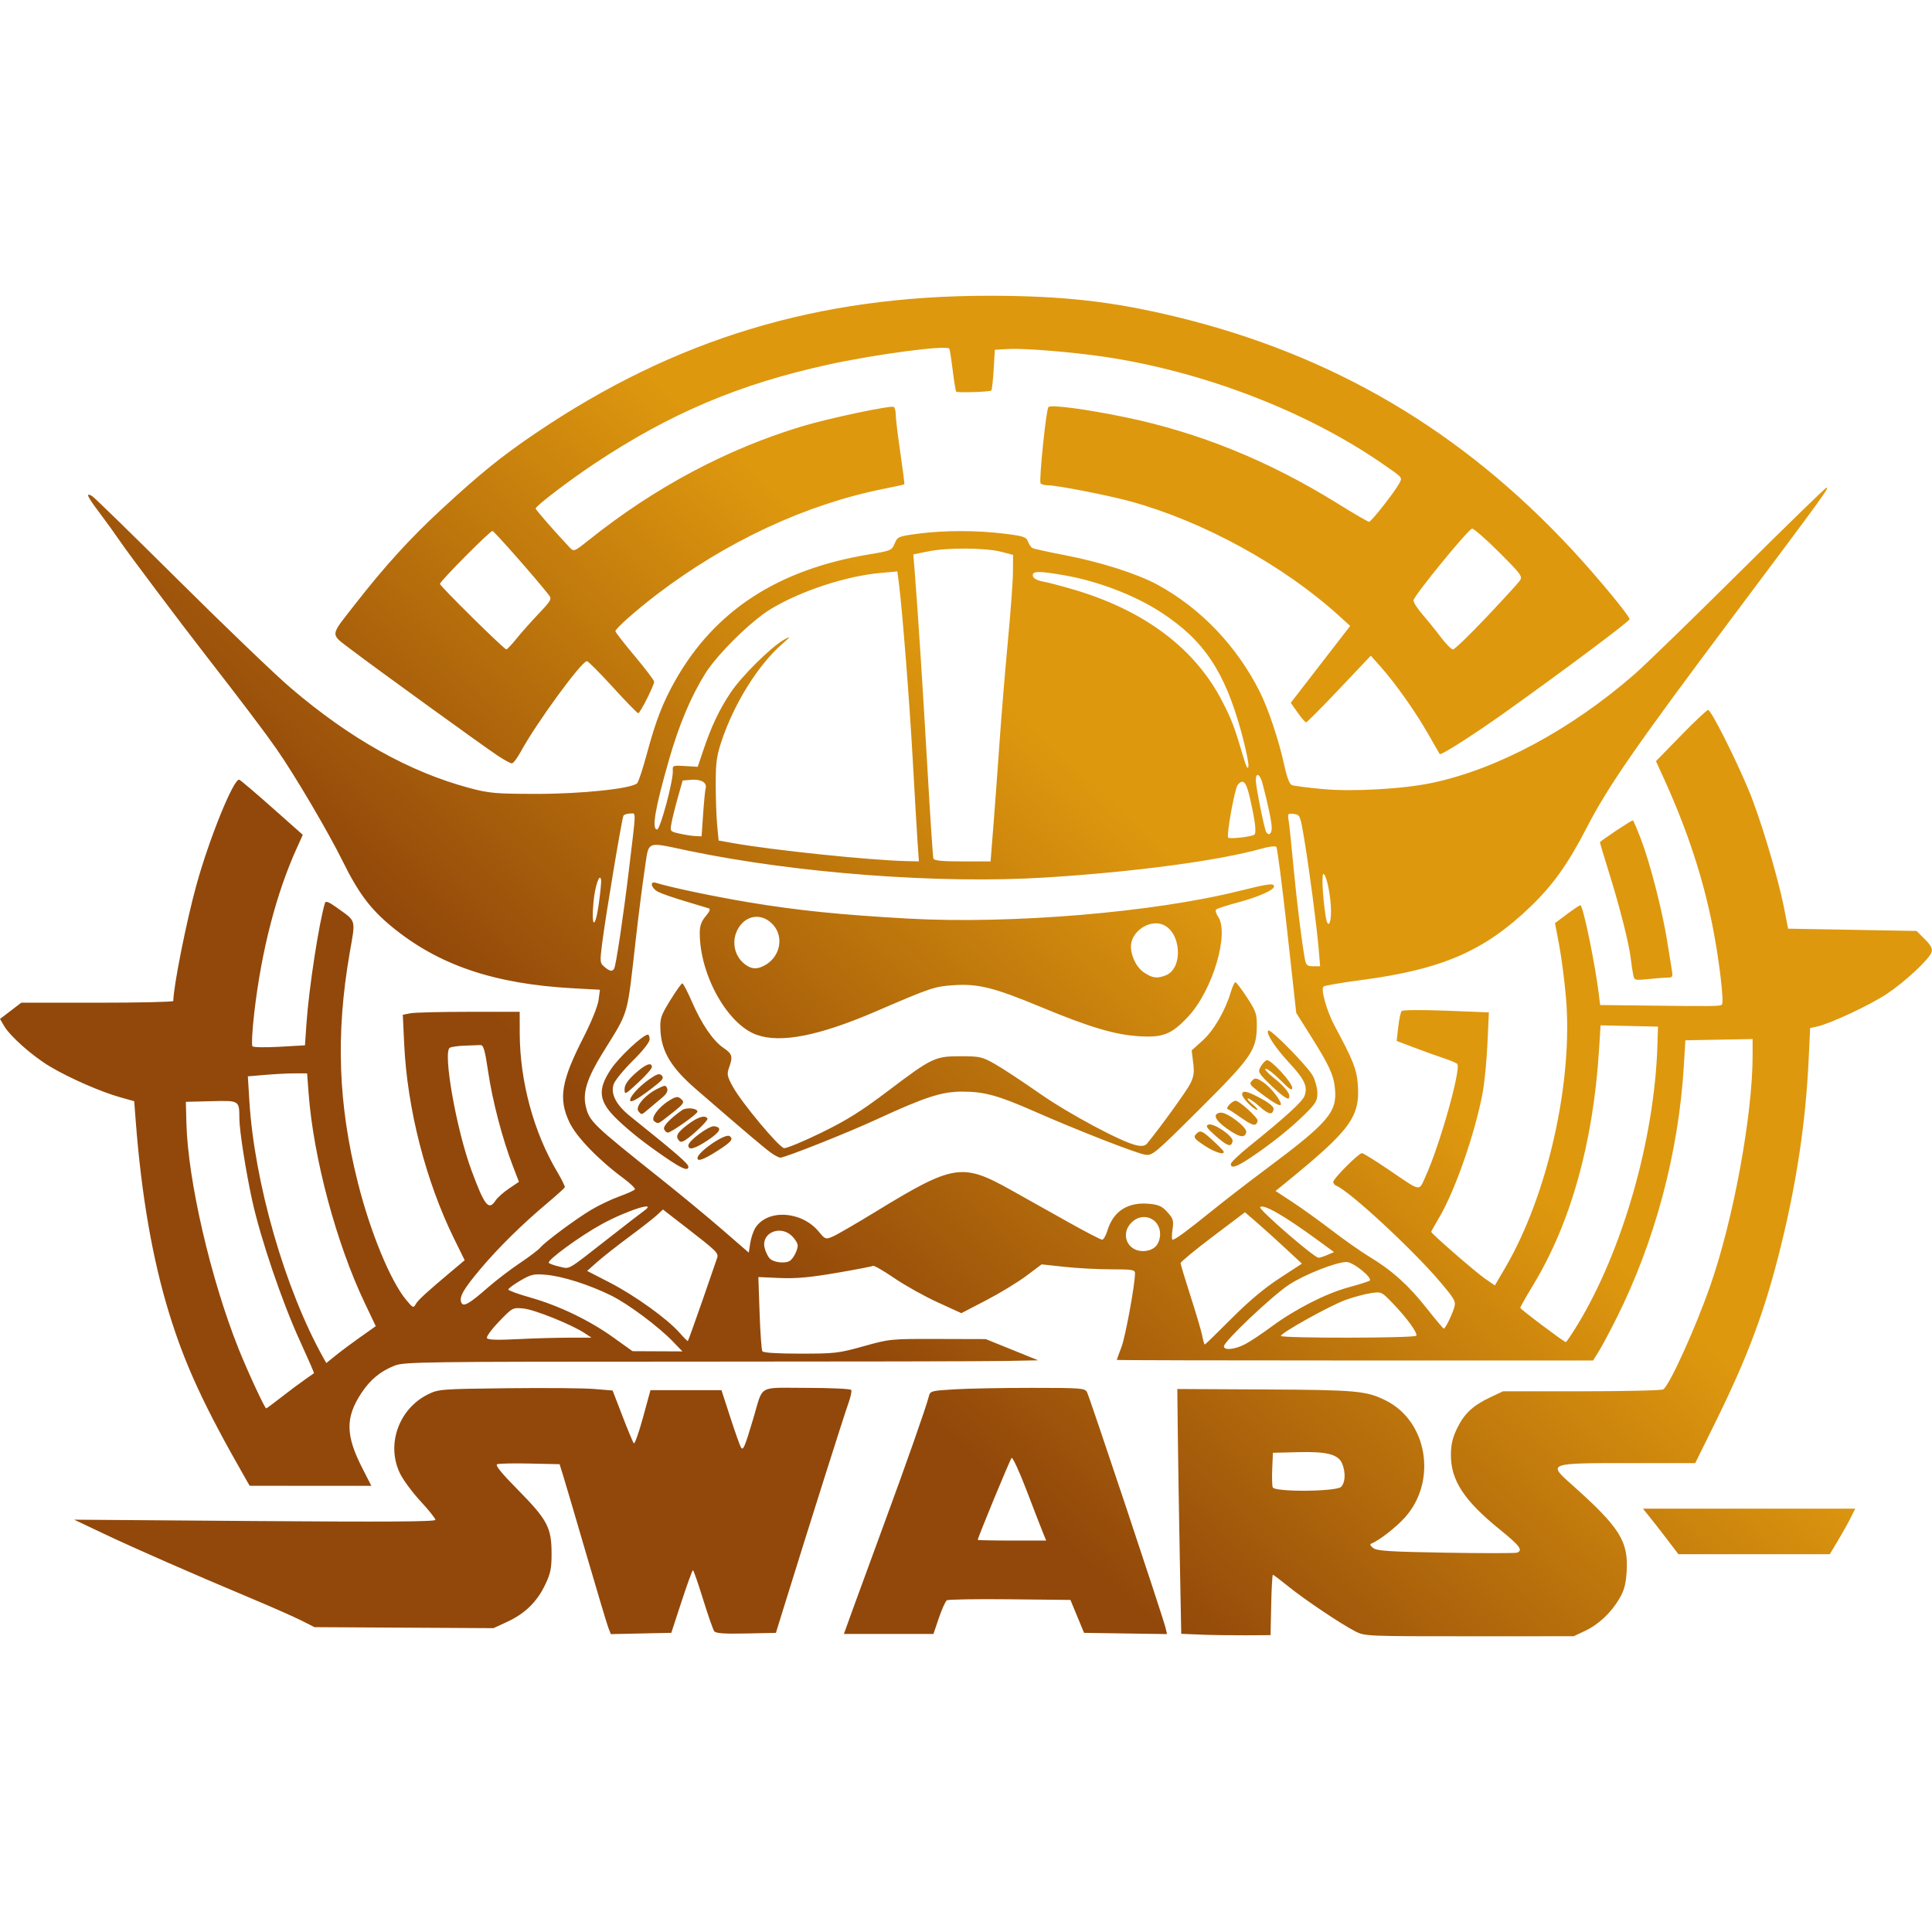 <?xml version="1.0" encoding="UTF-8" standalone="no"?>
<!-- Created with Inkscape (http://www.inkscape.org/) -->

<svg
   width="135.467mm"
   height="135.467mm"
   viewBox="0 0 135.467 135.467"
   version="1.1"
   id="svg30845"
   sodipodi:docname="logoH.svg"
   inkscape:version="1.2.2 (b0a8486541, 2022-12-01)"
   xml:space="preserve"
   xmlns:inkscape="http://www.inkscape.org/namespaces/inkscape"
   xmlns:sodipodi="http://sodipodi.sourceforge.net/DTD/sodipodi-0.dtd"
   xmlns:xlink="http://www.w3.org/1999/xlink"
   xmlns="http://www.w3.org/2000/svg"
   xmlns:svg="http://www.w3.org/2000/svg"><sodipodi:namedview
     id="namedview30847"
     pagecolor="#ffffff"
     bordercolor="#666666"
     borderopacity="1.0"
     inkscape:showpageshadow="2"
     inkscape:pageopacity="0.0"
     inkscape:pagecheckerboard="0"
     inkscape:deskcolor="#d1d1d1"
     inkscape:document-units="mm"
     showgrid="false"
     inkscape:zoom="0.75366162"
     inkscape:cx="346.30926"
     inkscape:cy="402.03719"
     inkscape:window-width="1920"
     inkscape:window-height="1029"
     inkscape:window-x="0"
     inkscape:window-y="25"
     inkscape:window-maximized="1"
     inkscape:current-layer="layer1" /><defs
     id="defs30842"><linearGradient
       inkscape:collect="always"
       xlink:href="#linearGradient26393"
       id="linearGradient30764"
       gradientUnits="userSpaceOnUse"
       x1="51.129"
       y1="140.454"
       x2="91.234"
       y2="96.663"
       gradientTransform="matrix(0.684,0,0,0.685,-117.26,-99.796)" /><linearGradient
       inkscape:collect="always"
       id="linearGradient26393"><stop
         style="stop-color:#92480a;stop-opacity:1;"
         offset="0"
         id="stop26389" /><stop
         style="stop-color:#de980e;stop-opacity:1;"
         offset="1"
         id="stop26391" /></linearGradient></defs><g
     inkscape:label="Calque 1"
     inkscape:groupmode="layer"
     id="layer1"
     transform="translate(34.382,-0.724)"><path
       style="font-variation-settings:normal;opacity:1;vector-effect:none;fill:url(#linearGradient30764);fill-opacity:1;stroke:none;stroke-width:0.265px;stroke-linecap:butt;stroke-linejoin:miter;stroke-miterlimit:4;stroke-dasharray:none;stroke-dashoffset:0;stroke-opacity:1;-inkscape-stroke:none;stop-color:#000000;stop-opacity:1"
       d="m 49.82,115.338 -1.376,-0.055 -0.101,-5.307 c -0.056,-2.919 -0.118,-6.781 -0.138,-8.583 l -0.037,-3.276 6.142,0.032 c 6.45,0.034 7.122,0.096 8.491,0.781 2.919,1.462 3.6,5.667 1.327,8.195 -0.627,0.698 -1.819,1.624 -2.36,1.833 -0.115,0.045 -0.062,0.163 0.141,0.314 0.268,0.199 1.175,0.257 5.095,0.323 2.623,0.044 4.867,0.043 4.987,-0.003 0.432,-0.166 0.194,-0.485 -1.21,-1.622 -2.505,-2.028 -3.437,-3.453 -3.428,-5.239 0.004,-0.734 0.114,-1.201 0.441,-1.87 0.505,-1.032 1.106,-1.59 2.337,-2.17 l 0.879,-0.414 h 5.513 c 3.032,0 5.605,-0.059 5.717,-0.132 0.442,-0.286 2.264,-4.307 3.308,-7.299 1.613,-4.623 2.958,-11.941 2.959,-16.104 l 5.5e-4,-1.163 -2.357,0.044 -2.357,0.044 -0.112,1.838 c -0.369,6.064 -2.031,12.281 -4.716,17.643 -0.48,0.959 -1.047,2.02 -1.26,2.357 l -0.387,0.613 h -16.697 c -9.183,0 -16.697,-0.018 -16.697,-0.04 4e-5,-0.022 0.147,-0.426 0.326,-0.897 0.281,-0.74 0.946,-4.358 0.951,-5.175 10e-4,-0.249 -0.184,-0.28 -1.67,-0.28 -0.919,0 -2.392,-0.078 -3.273,-0.174 l -1.602,-0.174 -1.081,0.81 c -0.595,0.445 -1.861,1.215 -2.815,1.711 l -1.734,0.901 -1.67,-0.764 c -0.918,-0.42 -2.285,-1.183 -3.036,-1.696 -0.751,-0.513 -1.421,-0.898 -1.488,-0.857 -0.067,0.041 -1.228,0.265 -2.579,0.496 -1.854,0.318 -2.827,0.405 -3.96,0.355 l -1.502,-0.066 0.087,2.516 c 0.048,1.384 0.134,2.592 0.192,2.685 0.067,0.108 1.038,0.169 2.679,0.169 2.418,0 2.686,-0.032 4.425,-0.519 1.827,-0.513 1.894,-0.519 5.207,-0.51 l 3.356,0.009 1.838,0.744 1.838,0.744 -2.317,0.046 c -1.274,0.025 -11.27,0.046 -22.212,0.046 -18.658,0 -19.939,0.018 -20.603,0.283 -1.005,0.401 -1.701,0.978 -2.328,1.928 -1.128,1.71 -1.11,2.953 0.078,5.276 l 0.625,1.222 -4.266,-10e-4 -4.266,-0.001 -0.297,-0.518 c -2.891,-5.049 -4.231,-7.947 -5.34,-11.544 -1.175,-3.812 -1.953,-8.286 -2.354,-13.525 l -0.106,-1.381 -0.986,-0.276 c -1.34,-0.375 -3.55,-1.342 -4.898,-2.143 -1.244,-0.739 -2.811,-2.123 -3.242,-2.863 l -0.283,-0.486 0.745,-0.569 0.745,-0.569 h 5.33 c 2.932,0 5.331,-0.054 5.331,-0.12 0.008,-1.019 0.91,-5.552 1.614,-8.11 0.904,-3.286 2.632,-7.535 3.012,-7.405 0.088,0.03 1.126,0.911 2.307,1.959 l 2.147,1.904 -0.405,0.892 c -1.459,3.217 -2.491,7.203 -3,11.591 -0.141,1.219 -0.197,2.275 -0.124,2.348 0.073,0.073 0.931,0.087 1.907,0.031 l 1.774,-0.102 0.105,-1.535 c 0.168,-2.455 0.88,-7.083 1.301,-8.456 0.045,-0.148 0.276,-0.059 0.78,0.303 1.445,1.038 1.37,0.784 0.95,3.208 -0.989,5.708 -0.813,10.622 0.579,16.133 0.871,3.452 2.275,6.861 3.372,8.188 0.477,0.577 0.52,0.596 0.683,0.305 0.164,-0.294 0.725,-0.806 2.62,-2.398 l 0.808,-0.679 -0.728,-1.479 c -2.005,-4.071 -3.302,-9.129 -3.516,-13.718 l -0.094,-2.013 0.522,-0.104 c 0.287,-0.058 2.131,-0.104 4.098,-0.104 h 3.575 l 0.003,1.478 c 0.007,3.386 0.975,6.967 2.637,9.757 0.312,0.524 0.547,1.005 0.522,1.069 -0.025,0.064 -0.585,0.57 -1.245,1.125 -1.76,1.482 -3.402,3.099 -4.648,4.577 -1.203,1.428 -1.519,1.973 -1.368,2.366 0.134,0.35 0.535,0.128 1.861,-1.033 0.571,-0.5 1.58,-1.272 2.242,-1.715 0.662,-0.443 1.308,-0.932 1.435,-1.086 0.346,-0.417 2.5,-2.015 3.594,-2.666 0.527,-0.314 1.41,-0.733 1.962,-0.932 0.552,-0.199 1.039,-0.419 1.083,-0.49 0.044,-0.071 -0.328,-0.429 -0.826,-0.797 -1.733,-1.28 -3.277,-2.882 -3.762,-3.902 -0.79,-1.664 -0.585,-2.892 0.999,-5.991 0.541,-1.059 0.982,-2.15 1.039,-2.573 l 0.099,-0.734 -1.896,-0.104 c -5.55,-0.305 -9.447,-1.634 -12.723,-4.338 -1.47,-1.213 -2.315,-2.34 -3.401,-4.536 -1.053,-2.129 -3.366,-6.054 -4.674,-7.931 -0.792,-1.136 -2.436,-3.311 -4.893,-6.472 -1.843,-2.371 -5.446,-7.164 -6.013,-7.998 -0.335,-0.493 -1.007,-1.426 -1.495,-2.074 -0.876,-1.164 -0.995,-1.433 -0.514,-1.165 0.136,0.076 2.892,2.764 6.124,5.974 3.233,3.21 6.74,6.573 7.795,7.475 4.174,3.568 8.325,5.893 12.53,7.019 1.391,0.372 1.818,0.41 4.648,0.416 3.224,0.006 6.762,-0.368 7.125,-0.753 0.096,-0.101 0.405,-1.043 0.687,-2.093 0.613,-2.281 1.111,-3.566 1.978,-5.099 2.773,-4.908 7.206,-7.792 13.602,-8.85 1.521,-0.252 1.586,-0.28 1.787,-0.76 0.201,-0.481 0.258,-0.506 1.635,-0.689 1.811,-0.241 4.1,-0.242 6.048,-0.003 1.341,0.165 1.539,0.23 1.659,0.544 0.075,0.196 0.209,0.402 0.299,0.457 0.09,0.056 1.108,0.282 2.263,0.503 2.531,0.485 5.123,1.311 6.538,2.084 3.02,1.649 5.545,4.294 7.154,7.492 0.601,1.195 1.349,3.435 1.719,5.147 0.187,0.866 0.369,1.339 0.541,1.406 0.142,0.055 1.119,0.179 2.17,0.276 2.118,0.195 5.65,-0.006 7.676,-0.438 4.598,-0.98 9.705,-3.723 14.171,-7.612 0.731,-0.637 4.031,-3.841 7.332,-7.12 3.302,-3.279 6.06,-5.962 6.131,-5.962 0.202,0 -0.098,0.413 -6.672,9.188 -6.72,8.97 -8.64,11.745 -10.146,14.662 -1.317,2.551 -2.362,4.015 -3.965,5.554 -3.216,3.087 -6.181,4.372 -11.804,5.115 -1.406,0.186 -2.612,0.392 -2.68,0.458 -0.207,0.201 0.234,1.75 0.795,2.791 1.256,2.332 1.524,3 1.603,3.987 0.187,2.353 -0.446,3.226 -5.064,6.991 l -0.697,0.568 1.184,0.776 c 0.651,0.427 1.903,1.327 2.782,2 0.879,0.673 2.057,1.5 2.617,1.837 1.562,0.938 2.74,1.995 3.995,3.587 0.629,0.798 1.177,1.451 1.217,1.451 0.109,0 0.582,-0.958 0.734,-1.488 0.123,-0.428 0.034,-0.586 -1.039,-1.847 -1.922,-2.259 -6.341,-6.343 -7.235,-6.686 -0.115,-0.044 -0.21,-0.165 -0.21,-0.268 0,-0.229 1.782,-2.015 2.011,-2.015 0.09,0 0.915,0.51 1.833,1.133 2.381,1.617 2.138,1.57 2.626,0.504 0.983,-2.145 2.488,-7.467 2.23,-7.884 -0.041,-0.066 -0.451,-0.244 -0.912,-0.396 -0.46,-0.151 -1.4,-0.489 -2.089,-0.75 l -1.252,-0.475 0.11,-0.98 c 0.06,-0.539 0.169,-1.042 0.241,-1.119 0.074,-0.078 1.445,-0.088 3.123,-0.022 l 2.991,0.118 -0.1,2.179 c -0.055,1.198 -0.203,2.737 -0.33,3.419 -0.528,2.852 -1.938,6.907 -3.06,8.798 -0.303,0.512 -0.552,0.958 -0.552,0.992 0,0.122 3.109,2.827 3.778,3.287 l 0.684,0.471 0.726,-1.24 c 2.98,-5.091 4.768,-13.05 4.259,-18.957 -0.1,-1.159 -0.314,-2.805 -0.475,-3.658 l -0.294,-1.55 0.872,-0.652 c 0.48,-0.359 0.894,-0.63 0.921,-0.603 0.218,0.218 1.026,4.155 1.28,6.24 l 0.093,0.759 3.306,0.038 c 4.809,0.056 5.108,0.051 5.234,-0.075 0.162,-0.162 -0.201,-3.202 -0.653,-5.476 -0.687,-3.459 -1.796,-6.817 -3.444,-10.427 l -0.529,-1.159 1.749,-1.795 c 0.962,-0.987 1.82,-1.796 1.908,-1.798 0.202,-0.003 1.86,3.274 2.834,5.599 0.817,1.952 2.055,6.073 2.493,8.301 l 0.283,1.438 4.503,0.08 4.503,0.08 0.579,0.579 c 0.424,0.424 0.552,0.665 0.477,0.899 -0.156,0.491 -1.842,2.069 -3.128,2.927 -1.165,0.777 -3.976,2.095 -4.892,2.294 l -0.497,0.108 -0.109,2.269 c -0.206,4.312 -0.828,8.485 -1.932,12.976 -1.122,4.564 -2.313,7.761 -4.656,12.504 l -1.362,2.756 h -4.591 c -5.743,0 -5.754,0.004 -4.095,1.482 3.404,3.032 4.01,3.991 3.878,6.131 -0.053,0.864 -0.175,1.32 -0.5,1.875 -0.588,1.003 -1.463,1.828 -2.417,2.277 l -0.799,0.376 -7.317,0.002 c -7.155,0.002 -7.332,-0.006 -7.985,-0.339 -0.993,-0.506 -3.574,-2.239 -4.713,-3.163 -0.55,-0.446 -1.033,-0.811 -1.074,-0.811 -0.041,0 -0.095,0.953 -0.119,2.117 l -0.045,2.117 -1.758,0.01 c -0.967,0.005 -2.377,-0.015 -3.134,-0.046 z m 9.834,-10.362 c 0.286,-0.286 0.326,-0.97 0.092,-1.584 -0.261,-0.686 -1.035,-0.898 -3.084,-0.847 l -1.79,0.045 -0.048,1.103 c -0.026,0.606 -0.011,1.2 0.035,1.318 0.13,0.34 4.452,0.308 4.795,-0.035 z m -74.34,-6.261 c 0.533,-0.417 1.264,-0.965 1.626,-1.218 0.362,-0.252 0.674,-0.472 0.694,-0.489 0.02,-0.017 -0.439,-1.069 -1.019,-2.338 -1.221,-2.67 -2.722,-7.09 -3.306,-9.738 -0.447,-2.026 -0.903,-4.934 -0.907,-5.773 -0.005,-1.283 0.011,-1.273 -1.975,-1.223 l -1.778,0.045 0.04,1.507 c 0.105,4.011 1.698,10.899 3.65,15.79 0.628,1.574 1.842,4.196 1.942,4.196 0.036,0 0.501,-0.342 1.034,-0.759 z m 5.587,-4.25 1.066,-0.754 -0.778,-1.633 c -1.988,-4.171 -3.589,-10.152 -3.931,-14.685 l -0.106,-1.409 h -0.832 c -0.458,0 -1.392,0.047 -2.077,0.105 l -1.245,0.105 0.103,1.696 c 0.35,5.758 2.498,13.225 5.19,18.038 l 0.207,0.37 0.668,-0.54 c 0.367,-0.297 1.148,-0.879 1.734,-1.294 z m 21.937,0.359 c -1.045,-1.084 -3.165,-2.667 -4.367,-3.261 -1.534,-0.758 -3.415,-1.356 -4.574,-1.455 -0.861,-0.073 -1.045,-0.031 -1.798,0.411 -0.461,0.271 -0.839,0.55 -0.839,0.62 0,0.07 0.687,0.322 1.526,0.559 2.005,0.566 4.145,1.593 5.824,2.795 l 1.358,0.972 1.75,0.008 1.75,0.008 -0.632,-0.655 z m 40.054,0.167 c 0.354,-0.181 1.202,-0.743 1.885,-1.249 1.629,-1.208 3.805,-2.319 5.379,-2.748 0.697,-0.19 1.365,-0.398 1.484,-0.463 0.297,-0.161 -1.131,-1.327 -1.615,-1.318 -0.752,0.013 -2.945,0.88 -4.026,1.591 -1.179,0.776 -4.563,3.978 -4.563,4.318 0,0.301 0.738,0.234 1.456,-0.132 z m -0.939,-1.8 c 1.21,-1.215 2.317,-2.146 3.376,-2.836 l 1.576,-1.028 -1.177,-1.095 c -0.647,-0.602 -1.546,-1.413 -1.997,-1.801 l -0.82,-0.706 -2.256,1.704 c -1.241,0.937 -2.256,1.775 -2.256,1.86 0,0.086 0.319,1.146 0.709,2.357 0.39,1.21 0.757,2.46 0.817,2.777 0.059,0.317 0.135,0.577 0.168,0.577 0.033,0 0.87,-0.814 1.86,-1.809 z m -37.092,-1.246 c 0.532,-1.528 1.003,-2.893 1.046,-3.034 0.099,-0.323 -0.061,-0.479 -2.119,-2.073 l -1.685,-1.305 -0.428,0.396 c -0.236,0.218 -1.112,0.902 -1.947,1.521 -0.836,0.619 -1.839,1.409 -2.231,1.756 l -0.711,0.631 1.591,0.82 c 1.752,0.902 4.029,2.538 4.879,3.505 0.301,0.342 0.567,0.608 0.592,0.591 0.025,-0.017 0.48,-1.281 1.012,-2.809 z m 61.377,1.656 c 3.15,-5.189 5.383,-12.988 5.592,-19.535 l 0.043,-1.358 -2.013,-0.045 -2.013,-0.045 -0.109,1.722 c -0.412,6.533 -1.98,12.128 -4.619,16.488 -0.5,0.826 -0.907,1.545 -0.905,1.598 0.005,0.095 3.038,2.377 3.192,2.401 0.044,0.007 0.419,-0.545 0.832,-1.226 z m -70.744,0.918 1.598,-0.002 -0.479,-0.317 c -0.907,-0.601 -3.517,-1.652 -4.284,-1.726 -0.765,-0.074 -0.773,-0.07 -1.722,0.915 -0.524,0.544 -0.905,1.067 -0.845,1.163 0.074,0.12 0.737,0.142 2.121,0.071 1.107,-0.057 2.733,-0.103 3.611,-0.104 z m 59.432,-0.139 c 0.112,-0.181 -0.668,-1.253 -1.661,-2.283 -0.78,-0.809 -0.786,-0.812 -1.546,-0.698 -0.42,0.063 -1.213,0.278 -1.764,0.478 -1.078,0.391 -4.525,2.308 -4.525,2.517 0,0.174 9.388,0.161 9.496,-0.013 z M 8.23,87.592 c 1.219,-0.954 2.357,-1.834 2.527,-1.954 1.065,-0.752 -1.135,-0.066 -2.935,0.915 -1.515,0.825 -3.886,2.559 -3.723,2.721 0.067,0.067 0.408,0.186 0.759,0.265 0.744,0.167 0.464,0.328 3.373,-1.948 z m 12.78,1.533 c 0.24,-0.16 0.543,-0.759 0.543,-1.073 0,-0.142 -0.177,-0.434 -0.392,-0.65 -0.801,-0.801 -2.147,-0.264 -1.94,0.772 0.054,0.271 0.217,0.623 0.361,0.782 0.264,0.292 1.096,0.389 1.428,0.168 z m 37.682,-0.41 0.465,-0.198 -1.104,-0.808 c -2.396,-1.753 -3.838,-2.582 -4.077,-2.343 -0.14,0.14 3.789,3.546 4.092,3.548 0.088,3.2e-4 0.369,-0.089 0.625,-0.198 z m -40.101,-1.912 c 0.865,-1.32 3.243,-1.169 4.438,0.282 0.447,0.542 0.479,0.554 0.971,0.347 0.28,-0.117 1.645,-0.908 3.033,-1.757 5.42,-3.315 6.051,-3.419 9.414,-1.542 0.905,0.505 2.686,1.502 3.957,2.217 1.272,0.715 2.393,1.299 2.492,1.299 0.099,0 0.265,-0.284 0.369,-0.632 0.411,-1.372 1.439,-2.029 2.946,-1.884 0.658,0.063 0.897,0.174 1.268,0.589 0.407,0.455 0.445,0.589 0.351,1.219 -0.058,0.389 -0.055,0.708 0.007,0.708 0.179,0 0.994,-0.598 2.719,-1.993 0.879,-0.711 2.584,-2.029 3.789,-2.928 4.436,-3.311 5.047,-4.025 4.875,-5.699 -0.099,-0.962 -0.406,-1.618 -1.756,-3.762 l -0.956,-1.518 -0.635,-5.753 c -0.349,-3.164 -0.692,-5.814 -0.762,-5.889 -0.07,-0.075 -0.512,-0.026 -0.982,0.107 -3.001,0.853 -8.944,1.649 -15.237,2.04 -7.377,0.459 -17.435,-0.298 -25.008,-1.88 -3.042,-0.636 -2.748,-0.761 -3.061,1.307 -0.146,0.967 -0.418,3.088 -0.603,4.714 -0.664,5.826 -0.45,5.085 -2.376,8.208 -1.047,1.698 -1.372,2.717 -1.161,3.65 0.248,1.099 0.415,1.261 5.364,5.203 1.318,1.05 3.224,2.627 4.235,3.504 l 1.838,1.595 0.104,-0.674 c 0.057,-0.371 0.223,-0.856 0.369,-1.079 z m -6.317,-4.923 c -1.451,-0.996 -2.407,-1.748 -3.317,-2.607 -1.371,-1.293 -1.484,-2.108 -0.497,-3.586 0.565,-0.846 2.243,-2.416 2.587,-2.419 0.066,-6e-4 0.12,0.149 0.12,0.332 0,0.202 -0.463,0.792 -1.176,1.497 -0.647,0.64 -1.25,1.379 -1.342,1.641 -0.236,0.677 0.166,1.46 1.159,2.257 3.252,2.609 4.075,3.323 4.075,3.535 0,0.329 -0.446,0.149 -1.609,-0.651 z m 39.647,0.456 c 0.003,-0.11 0.586,-0.667 1.295,-1.238 2.531,-2.039 3.733,-3.137 3.875,-3.54 0.232,-0.658 0.008,-1.14 -1.074,-2.31 -1.015,-1.098 -1.654,-2.083 -1.471,-2.266 0.153,-0.153 2.794,2.54 3.135,3.196 0.169,0.326 0.308,0.868 0.308,1.203 0,0.532 -0.118,0.726 -0.919,1.511 -1.014,0.995 -2.339,2.05 -3.78,3.013 -0.973,0.65 -1.377,0.777 -1.368,0.431 z m -37.398,-0.408 c 0,-0.419 1.921,-1.745 2.242,-1.547 0.315,0.194 0.132,0.419 -0.844,1.038 -0.971,0.616 -1.398,0.771 -1.398,0.508 z m 5.245,-0.312 c -0.397,-0.259 -1.628,-1.3 -5.359,-4.531 -1.737,-1.504 -2.419,-2.644 -2.484,-4.149 -0.035,-0.811 0.027,-0.997 0.692,-2.077 0.402,-0.652 0.782,-1.186 0.843,-1.186 0.062,0 0.362,0.575 0.667,1.277 0.69,1.587 1.493,2.761 2.229,3.257 0.608,0.411 0.662,0.604 0.38,1.382 -0.162,0.447 -0.131,0.602 0.262,1.323 0.6,1.102 3.225,4.253 3.595,4.315 0.163,0.027 1.327,-0.453 2.586,-1.067 1.793,-0.874 2.81,-1.51 4.687,-2.929 3.109,-2.351 3.304,-2.445 5.113,-2.445 1.34,0 1.504,0.037 2.397,0.542 0.527,0.298 1.921,1.215 3.096,2.038 2.095,1.467 5.833,3.464 6.871,3.672 0.358,0.071 0.572,0.031 0.706,-0.132 0.909,-1.106 2.75,-3.653 3.013,-4.169 0.265,-0.519 0.306,-0.804 0.219,-1.5 l -0.107,-0.86 0.771,-0.694 c 0.783,-0.704 1.589,-2.095 1.979,-3.411 0.111,-0.374 0.253,-0.679 0.317,-0.679 0.064,0 0.43,0.482 0.814,1.072 0.635,0.975 0.697,1.159 0.687,2.037 -0.018,1.659 -0.377,2.175 -4.037,5.817 -3.143,3.127 -3.29,3.25 -3.797,3.168 -0.637,-0.103 -4.774,-1.721 -7.72,-3.017 -2.599,-1.144 -3.555,-1.406 -5.124,-1.404 -1.426,0.002 -2.595,0.384 -5.999,1.956 -2.022,0.934 -6.414,2.677 -6.74,2.675 -0.072,-4.7e-4 -0.324,-0.126 -0.559,-0.28 z m 30.349,-0.539 c -0.826,-0.54 -0.88,-0.639 -0.519,-0.938 0.2,-0.166 0.367,-0.083 0.999,0.494 0.417,0.381 0.783,0.75 0.812,0.819 0.124,0.292 -0.588,0.086 -1.292,-0.374 z m -36.234,-0.038 c 0,-0.323 1.457,-1.4 1.82,-1.346 0.575,0.086 0.434,0.39 -0.454,0.98 -0.925,0.614 -1.365,0.732 -1.365,0.367 z m 36.993,-0.651 c -0.652,-0.573 -0.749,-0.722 -0.528,-0.809 0.362,-0.142 1.762,0.816 1.696,1.16 -0.087,0.447 -0.351,0.367 -1.168,-0.351 z m -37.61,0.348 c -0.32,-0.32 -0.199,-0.57 0.56,-1.149 0.718,-0.548 1.229,-0.707 1.398,-0.435 0.045,0.072 -0.337,0.499 -0.847,0.949 -0.694,0.611 -0.975,0.771 -1.11,0.636 z m 38.373,-0.883 c -0.847,-0.602 -1.021,-1.04 -0.441,-1.112 0.444,-0.055 1.87,1.024 1.804,1.365 -0.086,0.446 -0.483,0.372 -1.363,-0.252 z m -39.454,0.049 c -0.084,-0.218 0.385,-0.717 1.255,-1.337 0.301,-0.214 1.083,-0.137 1.083,0.107 0,0.161 -1.847,1.467 -2.075,1.467 -0.095,0 -0.213,-0.106 -0.263,-0.237 z m 40.471,-0.795 c -0.427,-0.304 -0.858,-0.583 -0.958,-0.621 -0.167,-0.063 0.312,-0.567 0.551,-0.58 0.255,-0.014 1.591,1.198 1.551,1.406 -0.08,0.412 -0.341,0.365 -1.143,-0.205 z m -41.152,0.246 c -0.301,-0.191 0.256,-0.979 1.029,-1.457 0.458,-0.283 0.605,-0.31 0.801,-0.147 0.323,0.268 0.282,0.333 -0.684,1.093 -0.939,0.739 -0.849,0.699 -1.146,0.511 z m -1.121,-0.715 c -0.246,-0.296 0.433,-1.112 1.287,-1.548 0.574,-0.293 0.63,-0.297 0.726,-0.048 0.07,0.183 -0.046,0.394 -0.363,0.657 -0.256,0.213 -0.671,0.561 -0.922,0.774 -0.536,0.454 -0.495,0.445 -0.728,0.164 z m 43.541,-0.338 c -0.346,-0.308 -0.705,-0.557 -0.799,-0.553 -0.094,0.003 0.045,0.183 0.309,0.399 0.264,0.216 0.411,0.393 0.328,0.394 -0.231,0.001 -1.047,-0.831 -1.047,-1.068 0,-0.326 0.344,-0.252 1.338,0.286 0.598,0.324 0.899,0.583 0.867,0.746 -0.083,0.429 -0.346,0.375 -0.996,-0.203 z m 0.862,-0.371 c -0.223,-0.147 -0.676,-0.477 -1.007,-0.733 -0.535,-0.414 -0.575,-0.491 -0.361,-0.705 0.214,-0.214 0.303,-0.198 0.812,0.145 0.472,0.318 1.202,1.238 1.202,1.513 0,0.13 -0.236,0.05 -0.645,-0.221 z m -44.967,-0.013 c -0.127,-0.205 0.559,-0.987 1.345,-1.531 0.519,-0.359 0.695,-0.413 0.849,-0.256 0.152,0.156 0.092,0.28 -0.286,0.585 -1.091,0.882 -1.822,1.342 -1.908,1.202 z m 44.992,-1.018 c -0.976,-0.944 -1.01,-1.003 -0.799,-1.377 0.121,-0.215 0.312,-0.421 0.423,-0.458 0.269,-0.089 1.789,1.556 1.792,1.941 0.002,0.225 -0.201,0.095 -0.805,-0.519 -0.444,-0.451 -0.918,-0.821 -1.053,-0.821 -0.135,0 0.118,0.287 0.562,0.638 0.861,0.681 1.253,1.23 1.034,1.448 -0.074,0.074 -0.593,-0.309 -1.154,-0.852 z m -45.401,0.199 c 0,-0.301 0.212,-0.619 0.729,-1.089 0.728,-0.662 1.188,-0.842 1.189,-0.464 3.2e-4,0.11 -0.431,0.6 -0.959,1.089 -0.923,0.855 -0.959,0.873 -0.959,0.464 z m 9.268,-3.812 c -2.054,-0.73 -3.995,-4.201 -3.995,-7.146 0,-0.496 0.111,-0.809 0.413,-1.169 0.301,-0.358 0.355,-0.51 0.2,-0.561 -0.118,-0.038 -0.861,-0.262 -1.652,-0.497 -0.791,-0.235 -1.636,-0.529 -1.878,-0.654 -0.49,-0.253 -0.622,-0.776 -0.16,-0.633 1.064,0.329 4.079,0.961 6.512,1.367 3.432,0.572 6.44,0.878 11.195,1.142 7.211,0.4 17.188,-0.435 23.218,-1.944 2.008,-0.502 2.42,-0.556 2.42,-0.313 0,0.255 -1.107,0.745 -2.559,1.132 -0.746,0.199 -1.418,0.416 -1.494,0.482 -0.076,0.066 -0.022,0.286 0.12,0.489 0.821,1.172 -0.372,5.189 -2.085,7.021 -1.163,1.243 -1.742,1.479 -3.398,1.385 -1.723,-0.098 -3.473,-0.616 -6.917,-2.047 -3.296,-1.369 -4.407,-1.648 -6.117,-1.536 -1.357,0.089 -1.59,0.167 -5.447,1.829 -4.002,1.725 -6.684,2.254 -8.376,1.653 z m 28.665,-4.166 c 1.279,-0.486 1.101,-3.11 -0.244,-3.583 -0.825,-0.29 -1.919,0.343 -2.145,1.242 -0.169,0.673 0.26,1.719 0.872,2.13 0.595,0.399 0.908,0.443 1.516,0.211 z m -28.033,-0.748 c 1,-0.591 1.269,-1.91 0.561,-2.751 -0.74,-0.88 -1.879,-0.801 -2.472,0.172 -0.537,0.88 -0.312,2.013 0.513,2.591 0.455,0.319 0.843,0.315 1.397,-0.012 z m 27.332,19.757 c 0.196,-0.196 0.32,-0.533 0.32,-0.873 0,-1.102 -1.221,-1.597 -2.005,-0.812 -0.798,0.798 -0.313,2.005 0.806,2.005 0.346,0 0.681,-0.122 0.879,-0.32 z M 0.371,84.893 c 0.131,-0.198 0.552,-0.572 0.936,-0.831 l 0.698,-0.471 -0.437,-1.135 c -0.719,-1.868 -1.413,-4.514 -1.716,-6.551 -0.239,-1.6 -0.331,-1.915 -0.558,-1.904 -0.15,0.007 -0.65,0.026 -1.111,0.042 -0.461,0.016 -0.925,0.084 -1.03,0.15 -0.493,0.314 0.468,5.744 1.52,8.583 0.932,2.517 1.207,2.859 1.699,2.117 z m 8.31,-16.247 c 0.126,-0.205 0.651,-3.718 1.039,-6.964 0.519,-4.341 0.511,-3.915 0.081,-3.915 -0.206,0 -0.416,0.067 -0.467,0.149 -0.108,0.174 -1.244,6.98 -1.496,8.96 -0.164,1.288 -0.156,1.373 0.157,1.638 0.37,0.314 0.552,0.349 0.686,0.132 z m 49.396,-1.411 c -0.144,-1.67 -0.668,-5.652 -1.015,-7.71 -0.276,-1.636 -0.294,-1.679 -0.728,-1.729 -0.421,-0.049 -0.44,-0.024 -0.357,0.479 0.048,0.292 0.197,1.717 0.331,3.168 0.226,2.44 0.611,5.549 0.817,6.592 0.072,0.364 0.17,0.439 0.572,0.439 h 0.485 z M 7.765,62.402 c -0.101,-0.505 -0.43,0.463 -0.533,1.57 -0.168,1.806 0.111,1.949 0.363,0.187 0.12,-0.835 0.196,-1.626 0.17,-1.758 z m 51.181,2.25 c 0,-0.988 -0.274,-2.431 -0.501,-2.643 -0.175,-0.163 -0.103,1.487 0.129,2.988 0.127,0.82 0.372,0.593 0.372,-0.344 z m -28.994,-4.926 c -0.052,-0.769 -0.204,-3.376 -0.338,-5.793 -0.226,-4.064 -0.735,-10.529 -0.974,-12.364 l -0.102,-0.779 -1.184,0.107 c -2.416,0.219 -5.556,1.249 -7.668,2.516 -1.38,0.828 -3.768,3.177 -4.622,4.547 -1.004,1.611 -1.836,3.588 -2.534,6.025 -0.981,3.42 -1.234,4.901 -0.837,4.901 0.224,0 1.15,-3.472 1.101,-4.13 -0.027,-0.357 0.013,-0.372 0.859,-0.32 l 0.887,0.055 0.382,-1.133 c 0.575,-1.708 1.119,-2.858 1.92,-4.063 0.77,-1.159 2.872,-3.237 3.772,-3.73 0.484,-0.265 0.463,-0.228 -0.196,0.354 -1.664,1.467 -3.328,4.143 -4.205,6.763 -0.345,1.031 -0.411,1.516 -0.41,3.036 6e-4,0.995 0.046,2.289 0.102,2.875 l 0.101,1.065 0.977,0.176 c 2.769,0.498 9.615,1.21 12.215,1.269 l 0.851,0.019 z m 5.323,-1.119 c 0.109,-1.384 0.303,-4.027 0.431,-5.873 0.128,-1.846 0.389,-5.01 0.58,-7.031 0.192,-2.021 0.353,-4.214 0.358,-4.873 l 0.01,-1.198 -0.799,-0.211 c -1.092,-0.288 -3.759,-0.312 -5.096,-0.045 l -1.101,0.22 0.104,1.296 c 0.214,2.667 0.571,8.193 0.898,13.92 0.186,3.252 0.368,6.002 0.404,6.112 0.048,0.145 0.602,0.2 2.038,0.2 h 1.973 l 0.199,-2.517 z m 18.287,0.648 c 0.17,-0.105 0.075,-0.916 -0.3,-2.566 -0.263,-1.156 -0.477,-1.39 -0.856,-0.934 -0.216,0.26 -0.81,3.558 -0.667,3.703 0.106,0.107 1.589,-0.058 1.823,-0.203 z m -38.643,-1.447 c 0.059,-0.857 0.139,-1.674 0.178,-1.815 0.108,-0.392 -0.325,-0.648 -1.004,-0.592 l -0.61,0.05 -0.337,1.198 c -0.186,0.659 -0.386,1.463 -0.445,1.787 -0.107,0.588 -0.106,0.589 0.577,0.742 0.376,0.084 0.875,0.161 1.109,0.17 l 0.425,0.017 z m 39.869,0.959 c -0.002,-0.409 -0.271,-1.701 -0.649,-3.116 -0.179,-0.67 -0.467,-0.804 -0.467,-0.217 0,0.446 0.595,3.413 0.728,3.627 0.181,0.293 0.391,0.134 0.388,-0.294 z m -2.132,-6.709 c -1.171,-4.28 -2.642,-6.468 -5.667,-8.424 -1.826,-1.181 -4.385,-2.16 -6.721,-2.569 -1.816,-0.318 -2.294,-0.31 -2.227,0.04 0.036,0.185 0.288,0.319 0.771,0.408 0.395,0.073 1.437,0.352 2.316,0.619 4.853,1.476 8.333,4.134 10.205,7.793 0.672,1.313 0.847,1.78 1.479,3.928 0.197,0.67 0.3,0.851 0.342,0.602 0.033,-0.196 -0.191,-1.275 -0.498,-2.397 z M 8.274,114.86 c -0.094,-0.244 -0.779,-2.529 -1.522,-5.078 -0.743,-2.549 -1.474,-5.03 -1.624,-5.513 l -0.273,-0.879 -2.069,-0.045 c -1.138,-0.025 -2.174,-0.005 -2.303,0.045 -0.165,0.063 0.266,0.598 1.464,1.813 2.048,2.078 2.34,2.629 2.345,4.419 0.003,1.084 -0.066,1.424 -0.457,2.237 -0.572,1.192 -1.412,2.009 -2.655,2.584 l -0.959,0.443 -6.276,-0.035 -6.276,-0.035 -0.919,-0.464 c -0.505,-0.255 -2.068,-0.946 -3.471,-1.535 -4.192,-1.759 -8.234,-3.532 -10.411,-4.565 l -2.048,-0.972 12.664,0.095 c 9.252,0.069 12.664,0.047 12.664,-0.083 0,-0.098 -0.463,-0.678 -1.029,-1.289 -0.566,-0.611 -1.213,-1.481 -1.438,-1.933 -1.008,-2.023 -0.12,-4.56 1.955,-5.582 0.727,-0.358 0.912,-0.372 5.546,-0.425 2.637,-0.03 5.378,-0.007 6.092,0.053 l 1.298,0.108 0.688,1.785 c 0.378,0.982 0.738,1.845 0.799,1.917 0.061,0.073 0.349,-0.736 0.64,-1.798 l 0.528,-1.93 h 2.489 2.489 l 0.617,1.899 c 0.339,1.044 0.676,1.995 0.748,2.112 0.156,0.253 0.259,0.014 0.871,-2.036 0.719,-2.405 0.245,-2.135 3.74,-2.135 1.687,0 3.071,0.066 3.122,0.148 0.05,0.081 -0.049,0.531 -0.22,0.999 -0.274,0.749 -2.67,8.318 -4.442,14.034 l -0.619,1.997 -2.086,0.044 c -1.55,0.033 -2.126,-0.008 -2.239,-0.16 -0.084,-0.112 -0.436,-1.12 -0.782,-2.239 -0.346,-1.119 -0.666,-2.035 -0.71,-2.037 -0.044,-0.001 -0.403,0.986 -0.799,2.194 l -0.719,2.196 -2.119,0.045 -2.119,0.045 z m 17.193,-1.443 c 0.373,-1.033 1.328,-3.639 2.122,-5.793 1.513,-4.098 2.974,-8.257 3.15,-8.965 0.101,-0.406 0.142,-0.418 1.795,-0.519 0.93,-0.057 3.367,-0.103 5.416,-0.103 3.495,0 3.735,0.019 3.887,0.303 0.182,0.341 5.345,15.828 5.506,16.519 l 0.104,0.443 -2.909,-0.043 -2.909,-0.044 -0.478,-1.154 -0.478,-1.154 -4.247,-0.045 c -2.336,-0.025 -4.325,0.008 -4.421,0.073 -0.096,0.065 -0.346,0.622 -0.556,1.238 l -0.381,1.12 h -3.139 -3.139 z m 13.293,-5.193 c -0.118,-0.286 -0.634,-1.619 -1.147,-2.962 -0.512,-1.344 -0.992,-2.383 -1.066,-2.309 -0.11,0.11 -2.371,5.586 -2.371,5.743 0,0.026 1.08,0.048 2.399,0.048 h 2.399 z m 43.723,0.399 c -0.453,-0.593 -1.013,-1.312 -1.246,-1.598 l -0.423,-0.519 h 7.445 7.445 l -0.341,0.679 c -0.188,0.374 -0.59,1.093 -0.894,1.598 l -0.552,0.919 h -5.306 -5.306 z m -2.347,-39.528 c -0.044,-0.21 -0.123,-0.741 -0.176,-1.18 -0.131,-1.083 -0.762,-3.571 -1.526,-6.017 -0.347,-1.112 -0.632,-2.061 -0.632,-2.11 0,-0.084 2.182,-1.541 2.308,-1.541 0.034,0 0.289,0.593 0.567,1.318 0.629,1.64 1.486,4.959 1.826,7.071 0.141,0.879 0.295,1.832 0.342,2.117 0.076,0.465 0.045,0.519 -0.298,0.519 -0.211,0 -0.821,0.046 -1.357,0.102 -0.934,0.098 -0.977,0.086 -1.053,-0.28 z M 0.536,53.723 c -1.079,-0.718 -8.626,-6.18 -10.265,-7.43 -1.537,-1.172 -1.557,-0.891 0.225,-3.178 2.101,-2.697 3.895,-4.667 6.129,-6.728 2.667,-2.461 4.187,-3.689 6.552,-5.29 9.754,-6.607 19.764,-9.64 31.8,-9.635 5.17,0.002 8.671,0.397 13.144,1.483 10.961,2.661 19.978,7.972 27.741,16.339 1.768,1.906 4.018,4.626 4.018,4.858 0,0.144 -4.479,3.496 -8.629,6.458 -2.29,1.634 -4.604,3.113 -4.687,2.994 -0.023,-0.034 -0.39,-0.673 -0.816,-1.42 -0.875,-1.538 -2.29,-3.539 -3.318,-4.695 l -0.694,-0.78 -2.214,2.338 c -1.218,1.286 -2.263,2.338 -2.323,2.338 -0.06,0 -0.327,-0.309 -0.593,-0.686 l -0.483,-0.686 2.083,-2.695 2.083,-2.695 -0.792,-0.719 c -3.898,-3.539 -9.497,-6.609 -14.614,-8.014 -1.527,-0.419 -5.131,-1.125 -5.744,-1.125 -0.258,0 -0.509,-0.065 -0.559,-0.145 -0.122,-0.197 0.391,-5.173 0.55,-5.344 0.17,-0.182 2.608,0.139 5.353,0.705 5.191,1.069 10.1,3.061 14.913,6.051 1.142,0.709 2.139,1.29 2.215,1.29 0.154,0 1.8,-2.095 2.117,-2.694 0.227,-0.429 0.271,-0.377 -1.109,-1.334 -5.345,-3.71 -12.613,-6.511 -19.575,-7.544 -2.26,-0.336 -5.583,-0.605 -6.711,-0.544 l -0.959,0.052 -0.083,1.388 c -0.046,0.764 -0.119,1.424 -0.164,1.469 -0.1,0.1 -2.369,0.173 -2.463,0.079 -0.038,-0.038 -0.148,-0.709 -0.245,-1.491 -0.097,-0.782 -0.204,-1.467 -0.238,-1.521 -0.168,-0.272 -5.211,0.395 -8.552,1.131 -6.219,1.371 -11.024,3.408 -16.299,6.91 -1.792,1.19 -4.154,2.99 -4.154,3.167 -3.2e-4,0.09 1.358,1.644 2.402,2.749 0.275,0.291 0.314,0.274 1.377,-0.576 4.568,-3.652 9.663,-6.364 14.917,-7.941 1.904,-0.571 6.213,-1.481 6.417,-1.355 0.074,0.046 0.135,0.291 0.135,0.545 0,0.254 0.145,1.447 0.322,2.652 0.177,1.205 0.303,2.208 0.28,2.229 -0.023,0.021 -0.653,0.16 -1.401,0.308 -5.468,1.085 -11.056,3.683 -15.952,7.414 -1.458,1.112 -2.904,2.395 -2.904,2.577 0,0.072 0.611,0.858 1.358,1.748 0.747,0.89 1.358,1.697 1.358,1.793 0,0.262 -0.985,2.211 -1.117,2.211 -0.063,0 -0.862,-0.821 -1.776,-1.824 -0.914,-1.003 -1.733,-1.826 -1.821,-1.828 -0.366,-0.009 -3.545,4.34 -4.631,6.335 -0.249,0.458 -0.533,0.833 -0.631,0.833 -0.098,0 -0.536,-0.238 -0.973,-0.529 z m 1.298,-8.22 c 0.337,-0.417 1.039,-1.207 1.56,-1.755 0.844,-0.889 0.923,-1.026 0.728,-1.278 -0.809,-1.049 -3.86,-4.517 -3.973,-4.517 -0.181,0 -3.683,3.529 -3.683,3.712 0,0.153 4.492,4.585 4.655,4.593 0.055,0.002 0.377,-0.337 0.714,-0.754 z m 67.995,-1.49 c 1.17,-1.237 2.228,-2.393 2.352,-2.57 0.21,-0.299 0.112,-0.435 -1.44,-1.986 -0.916,-0.916 -1.772,-1.665 -1.902,-1.665 -0.239,0 -4.019,4.618 -4.108,5.019 -0.026,0.119 0.251,0.561 0.616,0.983 0.365,0.422 0.953,1.15 1.306,1.617 0.353,0.467 0.733,0.85 0.846,0.85 0.112,0 1.161,-1.012 2.331,-2.249 z"
       id="path406" /></g></svg>
